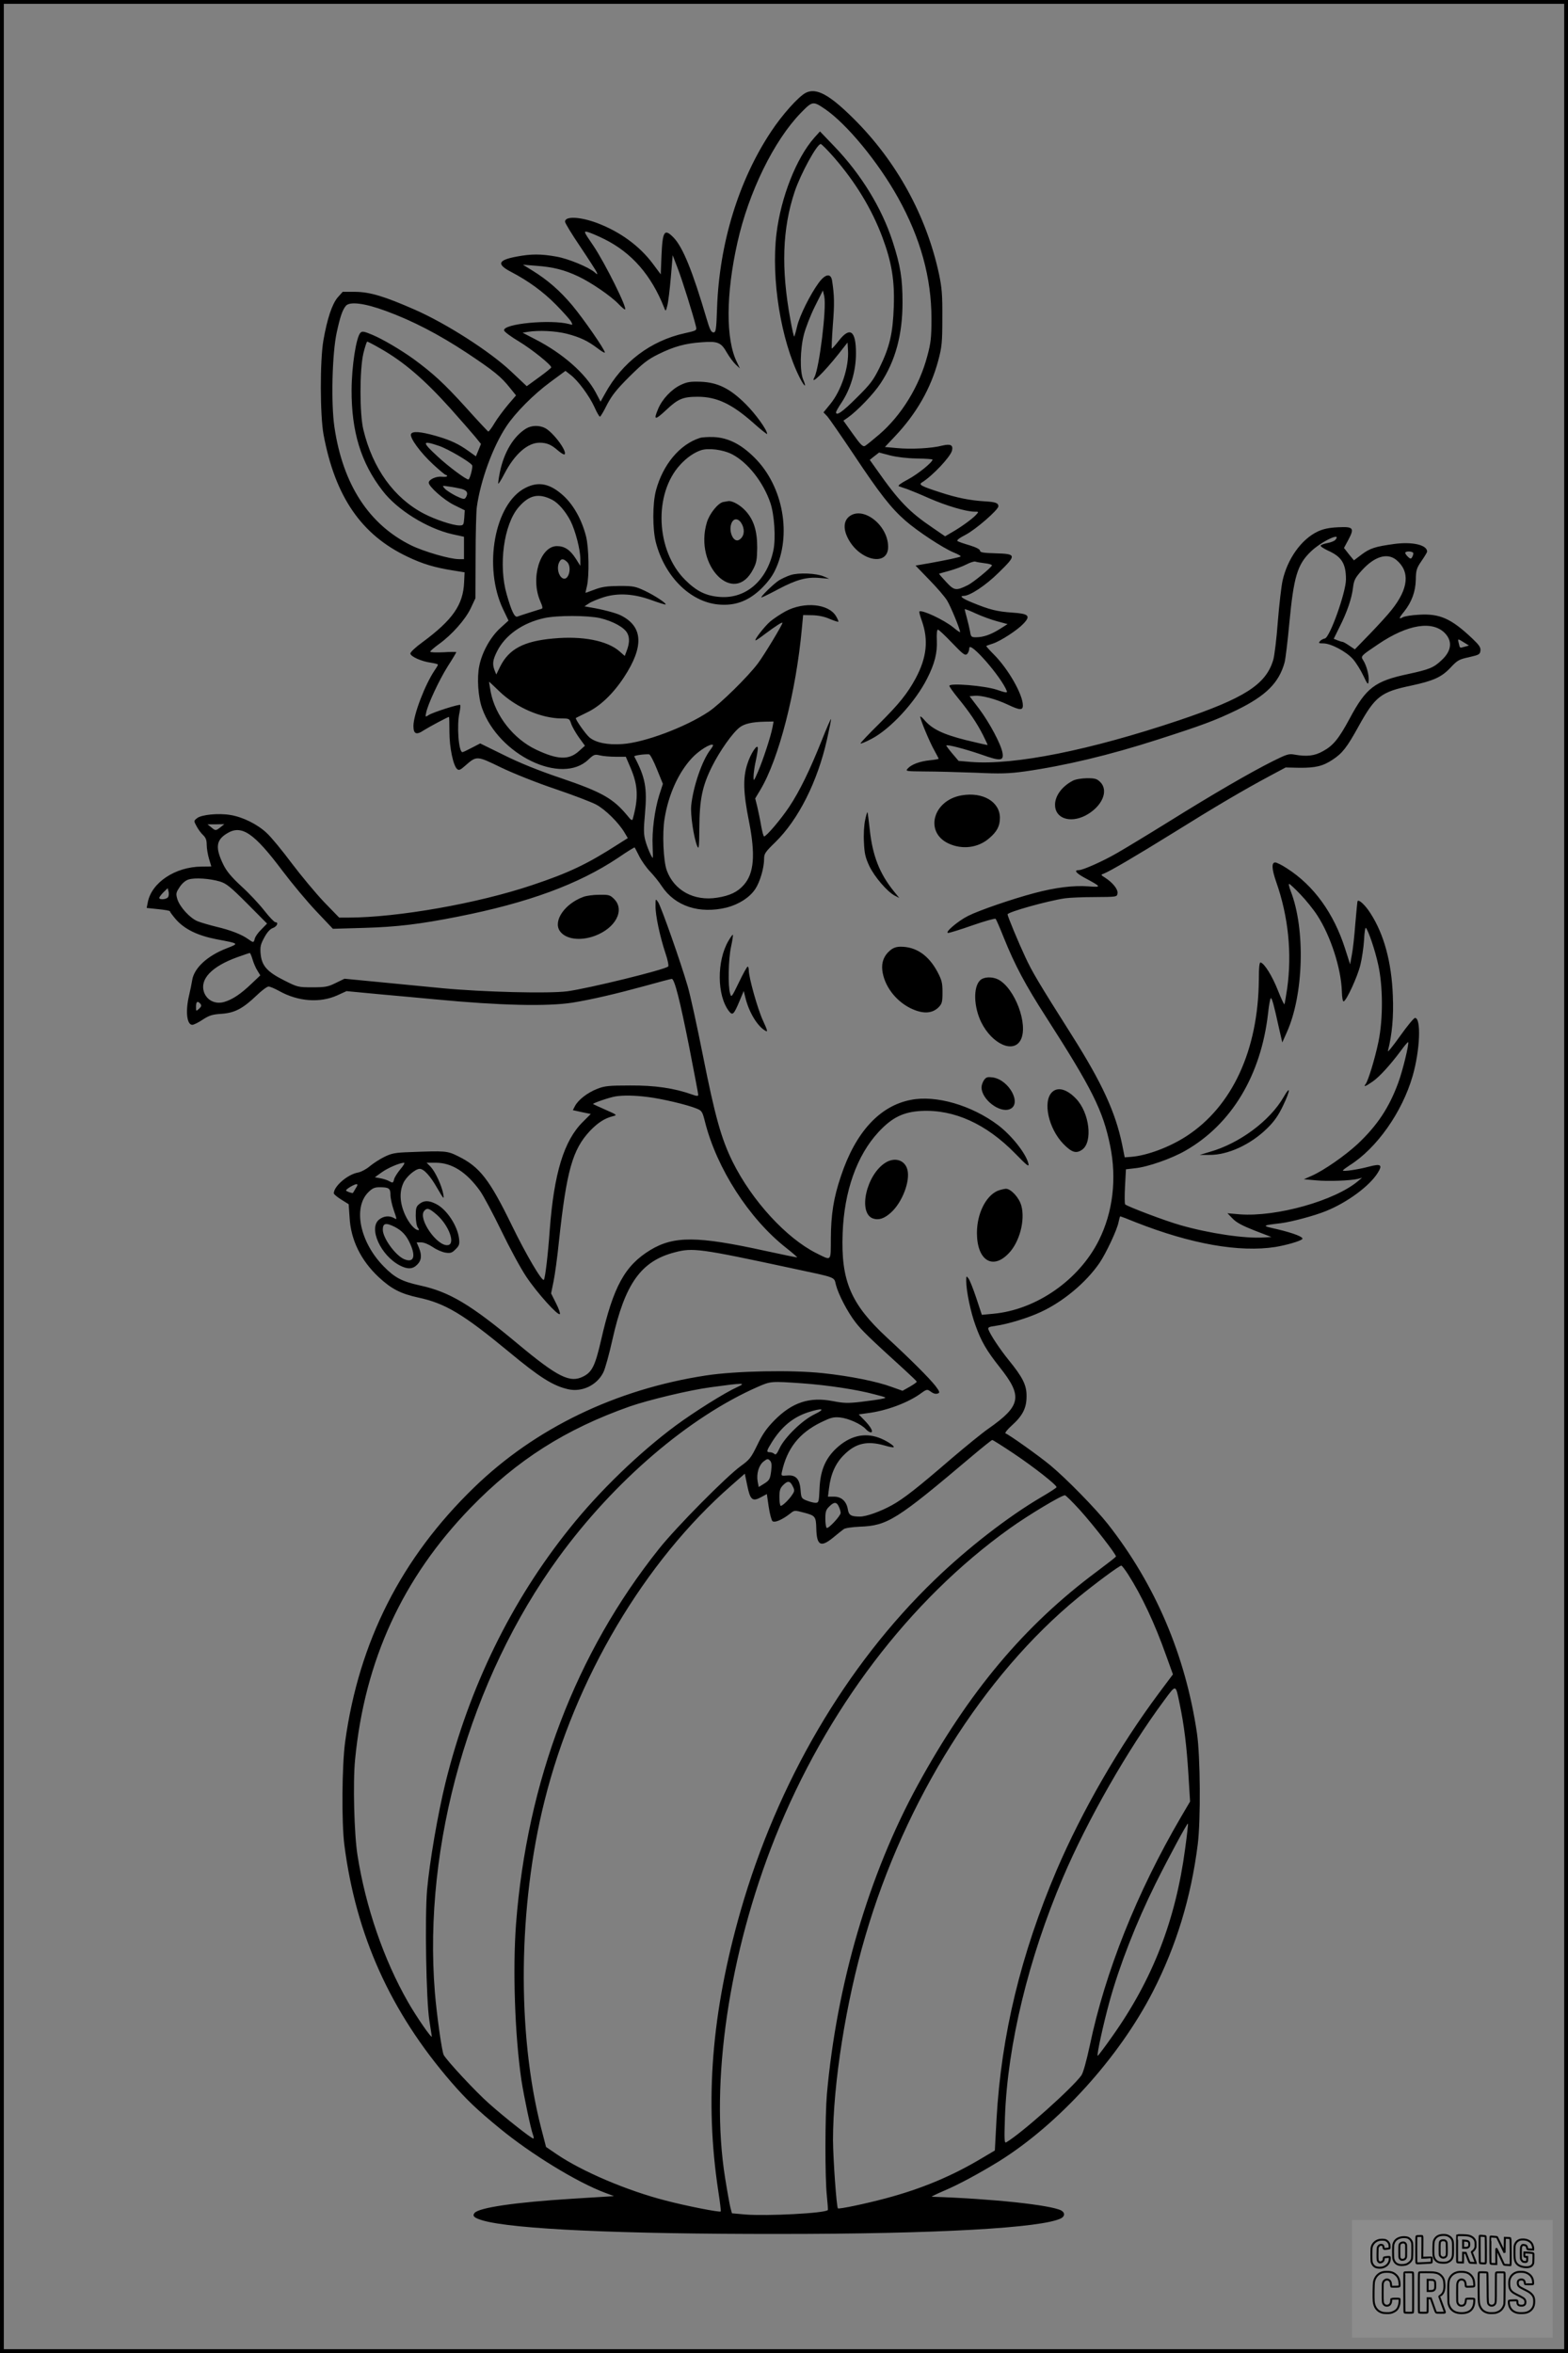 <?xml version="1.0" encoding="UTF-8"?>
<svg xmlns="http://www.w3.org/2000/svg" version="1.0" width="1024pt" height="1536pt" viewBox="0 0 1024 1536" preserveAspectRatio="xMidYMid meet">
  <rect x="0" y="0" width="1024" height="1536" fill="#808080" stroke="none"/>
  <g transform="translate(0.00 0.00) scale(1)">
    <g transform="translate(0,1536) scale(0.1,-0.1)" fill="#000000" stroke="none">
      <path d="M5262 14754 c-47 -24 -154 -143 -227 -254 -211 -318 -337 -728 -352 -1147 -5 -149 -8 -163 -24 -163 -14 0 -24 19 -44 88 -92 312 -155 467 -215 530 -61 63 -73 45 -80 -116 l-5 -123 -52 70 c-87 116 -213 208 -363 265 -113 42 -210 46 -210 9 0 -9 45 -83 100 -164 55 -82 103 -157 107 -166 6 -17 5 -17 -13 -1 -39 34 -174 90 -251 103 -101 18 -163 18 -259 0 -123 -23 -132 -50 -36 -100 113 -59 209 -129 293 -214 47 -48 92 -98 99 -111 11 -21 11 -23 -11 -16 -119 33 -436 3 -427 -41 2 -9 45 -41 97 -72 86 -52 211 -153 211 -169 0 -4 -36 -33 -80 -65 l-80 -58 -104 98 c-136 128 -419 310 -626 401 -198 87 -293 116 -389 117 l-83 0 -33 -37 c-36 -43 -68 -137 -93 -280 -23 -133 -22 -489 1 -615 76 -407 248 -655 548 -797 100 -48 179 -71 298 -90 l75 -12 -3 -64 c-6 -148 -74 -246 -273 -393 -43 -31 -78 -64 -78 -73 0 -19 73 -52 134 -60 25 -4 46 -9 46 -13 0 -3 -9 -19 -21 -36 -63 -93 -139 -291 -139 -364 0 -53 19 -61 68 -28 33 21 156 87 164 87 2 0 3 -44 3 -98 0 -102 25 -221 51 -243 11 -9 21 -5 49 20 79 69 76 69 237 -9 81 -39 234 -100 353 -140 115 -39 236 -85 268 -102 60 -32 147 -118 185 -182 l22 -37 -68 -43 c-196 -126 -317 -184 -557 -264 -357 -120 -876 -211 -1200 -212 l-60 0 -99 102 c-54 57 -149 171 -211 253 -62 83 -135 172 -164 198 -61 57 -156 104 -237 117 -78 13 -189 2 -217 -21 -22 -17 -22 -18 -3 -53 10 -19 29 -45 42 -57 18 -17 24 -33 24 -64 0 -23 7 -64 15 -91 8 -27 15 -49 15 -50 0 0 -28 -1 -63 -1 -173 -1 -328 -105 -352 -234 l-7 -36 76 -8 c42 -4 76 -10 76 -14 0 -5 18 -28 39 -53 57 -64 141 -105 263 -129 153 -29 151 -27 67 -60 -126 -49 -212 -129 -224 -208 -3 -20 -12 -64 -20 -98 -25 -104 -15 -193 21 -193 9 0 40 15 68 34 43 28 63 34 123 38 86 6 139 34 229 120 33 32 68 58 78 58 9 0 40 -13 69 -29 123 -69 267 -80 381 -28 l59 27 211 -20 c116 -10 283 -26 371 -34 420 -40 731 -47 895 -21 128 21 282 57 476 110 89 25 166 45 171 45 18 0 53 -138 114 -445 32 -165 59 -305 59 -312 0 -9 -10 -9 -40 2 -118 42 -243 60 -405 59 -140 0 -167 -3 -215 -22 -64 -25 -124 -72 -145 -112 l-14 -27 59 -13 58 -12 -52 -52 c-123 -122 -188 -334 -216 -706 -11 -156 -29 -310 -38 -324 -10 -17 -116 163 -209 354 -146 300 -210 383 -351 452 -72 36 -82 36 -317 27 -94 -3 -118 -8 -165 -31 -31 -15 -73 -43 -95 -61 -22 -19 -56 -37 -76 -41 -69 -12 -159 -90 -159 -136 0 -6 22 -24 49 -41 l48 -30 6 -87 c8 -147 74 -280 190 -389 83 -77 143 -108 257 -133 179 -38 296 -109 595 -356 201 -167 288 -221 386 -243 90 -20 187 26 229 110 11 21 38 117 59 212 82 367 187 515 408 572 118 31 162 25 768 -105 290 -62 271 -54 284 -107 16 -63 76 -178 128 -245 40 -52 89 -100 318 -308 44 -40 81 -76 82 -79 2 -3 -19 -18 -45 -33 l-48 -27 -70 25 c-97 36 -272 71 -449 90 -201 22 -570 15 -765 -15 -588 -90 -1115 -344 -1514 -731 -475 -460 -752 -1006 -842 -1660 -21 -155 -24 -528 -5 -675 76 -588 301 -1088 698 -1547 98 -113 169 -181 317 -302 203 -167 503 -351 687 -420 l59 -22 -272 -17 c-372 -23 -610 -58 -639 -93 -16 -20 -3 -32 54 -49 200 -57 897 -89 1937 -88 1026 0 1721 39 1841 103 24 14 24 36 0 50 -68 36 -449 77 -846 90 -5 0 31 18 80 39 95 40 226 111 357 191 392 244 785 677 1007 1109 153 299 249 613 293 961 20 159 17 575 -5 725 -75 509 -272 971 -582 1366 -78 99 -269 295 -375 383 -72 60 -269 200 -293 209 -7 2 12 26 41 52 71 64 96 114 96 190 1 73 -25 124 -117 237 -58 72 -118 162 -132 199 -5 14 3 18 47 24 78 11 211 51 294 90 146 67 296 192 384 320 42 61 117 220 125 268 4 20 9 37 11 37 2 0 48 -17 101 -39 361 -142 677 -198 913 -161 71 12 159 37 174 51 14 12 -54 39 -164 65 -103 23 -102 24 25 39 70 9 221 49 296 80 138 56 282 162 336 248 34 54 21 62 -58 41 -70 -19 -169 -33 -169 -25 0 4 20 18 44 34 177 111 343 347 411 582 49 169 57 380 16 380 -8 0 -52 -54 -99 -120 -47 -66 -82 -109 -78 -95 27 106 38 224 32 360 -8 219 -58 402 -146 538 -33 52 -75 92 -84 80 -2 -2 -8 -68 -15 -148 -6 -80 -16 -172 -23 -205 l-11 -60 -32 100 c-74 233 -205 414 -380 526 -33 22 -68 39 -77 39 -25 0 -23 -42 6 -126 80 -227 104 -467 72 -697 -8 -54 -16 -100 -18 -103 -3 -2 -22 39 -43 92 -36 91 -86 173 -112 181 -8 3 -12 -28 -12 -112 -4 -461 -174 -828 -473 -1022 -111 -72 -258 -127 -363 -135 l-40 -3 -17 85 c-44 211 -131 400 -327 710 -219 346 -260 415 -305 512 -46 98 -116 267 -116 279 0 15 260 88 375 105 28 4 115 8 195 8 145 1 145 1 148 25 4 26 -33 71 -82 102 -27 17 -28 19 -10 25 40 15 209 114 459 269 274 171 458 279 628 370 l103 55 89 -2 c106 -1 155 11 218 53 64 42 94 81 169 217 108 195 145 225 342 266 148 32 200 55 260 119 44 47 55 53 120 67 65 15 71 18 74 42 3 21 -8 37 -51 78 -140 133 -215 166 -352 157 -45 -2 -92 -10 -103 -16 -29 -16 -28 -7 8 37 49 62 74 129 76 207 1 63 5 76 38 124 20 29 36 56 36 60 0 44 -97 66 -215 50 -124 -17 -158 -28 -213 -69 l-50 -38 -33 40 -32 41 28 52 c42 79 34 88 -68 83 -60 -3 -96 -11 -132 -28 -107 -51 -197 -178 -229 -320 -8 -36 -22 -156 -31 -267 -8 -111 -22 -224 -30 -251 -48 -161 -188 -250 -615 -394 -584 -196 -1075 -294 -1358 -272 l-82 7 -40 47 c-22 26 -40 50 -40 53 0 10 122 -22 227 -58 126 -45 149 -43 140 10 -9 55 -84 196 -152 287 l-63 83 33 3 c44 4 139 -21 217 -58 78 -37 98 -38 98 -5 0 71 -95 238 -190 333 -29 29 -51 54 -49 55 2 2 22 9 44 16 51 17 161 89 198 129 50 52 36 66 -73 73 -99 7 -148 19 -262 66 -64 26 -85 43 -55 43 41 0 144 68 228 151 119 116 118 123 -19 127 -80 2 -102 6 -102 17 0 9 -25 22 -67 35 -38 11 -73 23 -80 28 -7 5 12 20 53 41 67 35 214 163 214 186 0 21 -18 28 -84 32 -102 6 -186 23 -296 59 -124 40 -142 50 -120 64 72 45 186 167 197 208 9 37 -9 46 -64 33 -68 -18 -205 -25 -296 -16 l-78 7 66 70 c140 148 233 311 282 493 24 90 27 118 27 280 1 152 -3 197 -22 287 -82 380 -277 735 -557 1013 -158 157 -244 204 -313 169z m126 -106 c143 -98 348 -347 477 -579 147 -264 218 -523 218 -789 0 -124 -4 -159 -27 -244 -52 -197 -169 -388 -315 -513 -42 -36 -83 -69 -92 -74 -14 -7 -29 8 -79 78 l-62 87 29 20 c64 46 169 155 214 224 97 147 143 317 143 527 0 156 -13 240 -65 400 -71 218 -206 438 -379 618 l-95 99 -37 -41 c-117 -132 -218 -388 -247 -626 -36 -295 29 -696 151 -939 32 -63 48 -72 23 -13 -22 53 -20 196 5 293 11 43 43 126 72 184 l52 104 9 -39 c16 -76 -32 -465 -64 -527 -31 -59 61 30 157 151 l59 75 3 -50 c7 -109 -43 -263 -116 -352 l-44 -54 25 -26 c13 -15 92 -129 175 -253 166 -250 242 -347 335 -428 80 -70 245 -178 314 -207 30 -12 51 -24 46 -27 -11 -6 -91 -23 -201 -43 l-93 -16 89 -92 c49 -50 102 -111 117 -136 23 -37 85 -187 85 -206 0 -4 -20 10 -44 30 -61 50 -207 118 -222 104 -2 -3 5 -30 16 -60 45 -127 32 -241 -40 -376 -55 -101 -108 -167 -244 -302 -64 -63 -116 -118 -116 -123 0 -4 32 9 72 30 124 65 286 241 363 394 49 96 67 168 63 249 -2 42 1 70 7 70 6 0 47 -39 92 -86 70 -73 85 -85 98 -74 8 7 15 24 15 39 1 51 211 -190 245 -280 5 -13 -6 -12 -67 9 -80 26 -308 45 -308 25 0 -6 25 -41 56 -79 73 -89 124 -164 163 -241 17 -34 31 -64 31 -66 0 -2 -64 13 -143 32 -150 38 -221 72 -272 133 -14 16 -25 25 -25 19 0 -19 61 -165 91 -218 16 -29 29 -54 29 -56 0 -2 -26 -7 -58 -10 -66 -7 -120 -27 -144 -54 -16 -17 -12 -18 110 -19 70 0 217 -4 328 -8 169 -8 220 -6 325 8 266 38 552 106 869 208 293 94 376 125 517 193 190 93 275 177 312 310 6 22 20 137 31 256 29 305 52 384 142 470 67 64 203 129 159 75 -7 -8 -30 -17 -52 -21 -21 -4 -41 -11 -44 -16 -4 -5 18 -19 47 -33 90 -40 118 -85 118 -189 -1 -86 -106 -380 -138 -385 -11 -2 -26 -10 -32 -18 -11 -12 -7 -14 22 -14 50 0 151 -54 194 -103 20 -23 50 -71 67 -107 29 -61 32 -63 35 -35 4 34 -13 99 -35 134 -18 28 -18 28 98 106 192 130 356 156 437 70 49 -53 41 -116 -25 -176 -51 -48 -79 -59 -217 -89 -217 -46 -274 -89 -381 -289 -72 -134 -109 -179 -176 -215 -55 -31 -106 -36 -185 -22 -36 7 -50 3 -142 -43 -148 -74 -396 -218 -678 -394 -137 -85 -289 -177 -338 -205 -93 -54 -224 -112 -250 -112 -34 0 -21 -18 37 -50 112 -60 113 -63 25 -56 -98 7 -214 -7 -353 -44 -144 -38 -362 -113 -433 -149 -66 -33 -156 -110 -130 -111 9 0 81 22 160 50 78 27 146 46 150 42 4 -4 28 -59 53 -122 72 -179 141 -309 277 -520 301 -469 371 -609 418 -839 44 -216 18 -433 -73 -616 -129 -260 -409 -455 -690 -481 l-75 -7 -36 109 c-20 60 -43 118 -51 128 -14 19 -15 18 -15 -16 0 -64 29 -205 61 -291 36 -102 73 -165 157 -271 152 -191 141 -252 -73 -402 -38 -26 -146 -114 -240 -194 -225 -194 -312 -262 -389 -305 -76 -42 -168 -75 -210 -75 -58 0 -73 9 -79 47 -9 53 -42 83 -90 83 l-40 0 7 55 c11 93 43 165 100 220 76 75 151 91 263 59 30 -9 57 -14 59 -11 8 8 -52 46 -97 62 -97 35 -191 11 -278 -70 -71 -67 -104 -145 -109 -262 -4 -89 -5 -93 -27 -93 -12 0 -38 7 -58 15 -33 13 -35 17 -39 71 -6 71 -32 98 -90 92 -35 -3 -37 -2 -32 22 33 154 113 256 257 326 62 30 79 35 123 31 56 -6 138 -43 168 -76 11 -12 25 -21 33 -21 19 0 1 35 -44 81 l-35 36 57 8 c124 15 271 70 354 133 27 20 37 23 50 14 27 -20 40 -24 57 -18 13 5 10 13 -17 49 -42 53 -158 169 -316 315 -237 219 -302 371 -290 682 10 274 93 508 234 660 89 96 163 132 282 138 213 10 422 -85 610 -277 80 -82 93 -92 87 -66 -16 65 -109 183 -199 251 -172 129 -405 197 -569 164 -203 -39 -361 -211 -456 -497 -48 -141 -65 -250 -66 -405 -1 -157 7 -149 -96 -98 -196 99 -419 342 -545 595 -75 152 -115 295 -195 697 -38 191 -82 393 -99 450 -46 159 -174 521 -193 549 -17 24 -17 24 -17 -26 -1 -60 29 -200 65 -308 15 -43 22 -82 18 -86 -24 -22 -524 -144 -659 -162 -122 -16 -551 -5 -815 20 -113 11 -303 29 -423 41 l-217 21 -58 -28 c-50 -25 -68 -28 -152 -28 -93 0 -97 1 -184 45 -112 56 -147 96 -154 174 -4 46 0 62 24 106 19 35 38 56 56 62 28 10 39 38 16 38 -7 0 -40 35 -73 77 -33 42 -99 113 -148 157 -65 60 -96 97 -118 141 -54 111 -49 161 24 205 95 58 175 4 362 -245 62 -82 161 -201 221 -264 l108 -114 206 6 c210 6 362 24 609 73 462 91 789 212 1047 384 58 40 107 70 109 68 1 -2 15 -28 30 -58 15 -30 47 -75 71 -100 24 -25 58 -67 76 -95 87 -131 246 -183 425 -139 79 21 148 65 185 120 31 46 58 138 58 197 0 34 7 45 74 110 150 147 275 394 337 671 16 71 28 131 26 132 -2 2 -30 -62 -62 -143 -76 -190 -143 -328 -211 -430 -54 -81 -149 -193 -164 -193 -4 0 -12 30 -19 68 -6 37 -18 93 -25 124 l-14 56 33 55 c121 201 234 640 272 1057 l8 85 60 -1 c39 -1 79 -9 113 -24 29 -12 55 -21 57 -18 2 2 -5 19 -16 37 -49 80 -207 95 -328 31 -33 -18 -78 -48 -101 -67 -38 -33 -108 -123 -95 -123 4 0 32 19 63 43 70 52 112 79 112 71 0 -12 -120 -211 -160 -264 -64 -86 -248 -267 -322 -316 -151 -101 -421 -202 -564 -211 -96 -7 -173 9 -214 43 -27 23 -96 122 -89 127 2 2 36 18 74 37 84 40 169 121 240 229 132 201 125 331 -21 404 -31 16 -124 40 -198 52 l-39 7 29 19 c16 11 60 29 98 41 94 29 199 22 315 -21 47 -17 86 -29 88 -27 7 7 -70 58 -135 89 -62 29 -75 32 -167 32 -78 -1 -113 -5 -160 -23 -32 -12 -60 -22 -61 -22 -1 0 3 19 9 43 16 68 13 253 -6 327 -28 108 -80 201 -145 262 -88 81 -164 98 -251 53 -201 -101 -277 -517 -145 -793 l35 -73 -55 -50 c-63 -58 -118 -156 -136 -246 -16 -77 -8 -204 19 -278 109 -304 518 -501 693 -334 36 34 42 36 76 28 20 -5 67 -9 103 -9 l66 0 33 -77 c47 -112 50 -192 13 -327 -4 -15 -10 -13 -36 20 -93 112 -165 153 -432 244 -146 49 -272 100 -374 151 l-155 76 -54 -28 c-30 -16 -58 -29 -62 -29 -25 0 -38 178 -19 259 5 24 7 46 5 49 -7 7 -176 -47 -205 -65 -24 -15 -24 -15 -18 14 11 56 85 214 141 303 31 48 56 90 56 93 0 2 -38 2 -85 -1 -47 -2 -85 -1 -85 4 0 5 26 27 56 49 84 60 173 160 208 234 l31 66 1 270 c0 149 4 295 8 325 24 173 104 393 193 527 58 88 177 208 287 289 l99 73 33 -26 c48 -36 122 -136 156 -210 15 -35 32 -63 36 -63 4 0 25 35 46 78 32 61 62 99 145 182 89 88 120 113 191 148 101 50 177 71 285 78 103 8 125 -2 162 -68 17 -29 43 -64 58 -78 l27 -25 -19 40 c-74 147 -73 445 3 782 73 328 239 667 415 847 75 77 79 77 157 24z m58 -315 c141 -162 248 -338 317 -523 60 -161 80 -280 74 -450 -6 -175 -26 -263 -93 -400 -41 -83 -60 -108 -150 -197 -92 -92 -134 -121 -134 -94 0 5 15 32 34 60 61 91 96 209 96 325 0 148 -39 176 -112 82 -23 -30 -44 -53 -46 -51 -2 2 1 71 7 154 11 137 10 192 -5 289 -8 51 -45 44 -88 -15 -56 -77 -124 -214 -140 -282 -8 -35 -17 -65 -19 -68 -3 -2 -14 47 -25 109 -62 335 -53 596 28 838 39 116 145 310 170 310 5 0 44 -39 86 -87z m-1501 -533 c180 -89 308 -235 393 -450 9 -24 10 -24 20 15 6 22 16 105 23 185 l12 144 33 -86 c30 -77 102 -308 119 -379 6 -26 5 -27 -72 -44 -224 -49 -410 -190 -522 -395 l-29 -52 -32 61 c-66 123 -215 254 -394 346 l-83 43 36 6 c70 11 179 6 254 -13 87 -23 135 -46 200 -95 26 -20 47 -32 47 -27 0 19 -139 219 -213 308 -81 96 -160 165 -262 228 l-60 37 87 -7 c110 -8 183 -26 276 -70 84 -40 211 -127 261 -179 19 -20 38 -36 42 -36 21 0 -130 303 -206 416 -63 92 -65 96 -38 90 15 -4 64 -24 108 -46z m-1425 -470 c173 -63 346 -153 528 -273 176 -117 225 -156 283 -230 l39 -48 -53 -62 c-29 -35 -69 -88 -88 -120 -18 -31 -37 -55 -40 -54 -4 1 -72 74 -151 162 -137 151 -211 219 -338 312 -84 60 -200 129 -270 158 -52 22 -65 24 -76 13 -28 -29 -57 -217 -58 -373 -1 -272 61 -476 202 -658 95 -125 290 -246 455 -284 l77 -17 0 -73 0 -73 -34 0 c-58 0 -227 49 -311 90 -276 136 -446 398 -501 772 -23 155 -15 480 15 618 23 105 37 146 60 174 26 29 123 17 261 -34z m-36 -245 c153 -87 285 -200 458 -392 68 -76 140 -159 161 -184 l38 -47 -16 -40 -17 -41 -46 33 c-68 49 -120 73 -217 101 -99 28 -153 32 -161 11 -9 -24 61 -120 143 -196 41 -38 79 -70 84 -70 5 0 9 -4 9 -8 0 -4 -16 -6 -35 -4 -36 4 -85 -18 -85 -39 0 -25 98 -112 164 -145 l71 -35 -3 -49 c-4 -47 -5 -50 -32 -50 -43 0 -157 38 -232 77 -195 102 -334 295 -395 548 -25 102 -25 392 0 498 10 42 22 77 25 77 4 0 43 -20 86 -45z m384 -636 c56 -19 202 -104 215 -126 7 -11 -15 -93 -24 -93 -17 0 -131 85 -201 150 -105 97 -103 107 10 69z m3119 -82 c57 -1 103 -4 103 -7 0 -18 -97 -96 -161 -130 -46 -24 -68 -41 -59 -44 8 -3 33 -12 55 -19 22 -8 88 -35 146 -61 110 -48 240 -86 292 -86 30 0 30 0 11 -21 -24 -26 -95 -78 -156 -113 l-46 -27 -83 57 c-151 102 -221 175 -362 376 l-47 66 30 24 31 24 72 -19 c45 -11 111 -19 174 -20z m-2974 -198 c38 -10 47 -28 28 -58 -8 -12 -18 -10 -64 12 -29 15 -62 36 -72 47 -19 21 -19 21 26 14 24 -3 61 -10 82 -15z m594 -72 c40 -21 87 -76 119 -138 32 -64 64 -188 64 -248 l0 -45 -29 46 c-37 58 -73 83 -124 83 -110 0 -174 -210 -109 -359 15 -34 18 -48 9 -50 -32 -10 -144 -45 -158 -51 -18 -7 -38 33 -70 145 -55 190 -19 456 77 568 69 81 132 95 221 49z m5623 -349 c0 -7 -4 -19 -9 -27 -7 -11 -13 -9 -29 7 -11 11 -18 23 -14 26 11 11 52 6 52 -6z m-110 -44 c89 -75 79 -186 -31 -324 -23 -30 -88 -101 -142 -157 l-99 -102 -36 24 c-20 14 -40 25 -44 25 -4 0 -18 4 -33 10 l-25 10 38 77 c50 99 80 188 88 257 6 48 13 63 57 112 83 92 167 118 227 68z m-5418 -11 c37 -33 11 -131 -29 -107 -25 15 -37 63 -24 97 12 31 27 34 53 10z m2731 -10 c26 -3 46 -9 45 -14 -6 -16 -121 -110 -156 -128 -79 -39 -90 -37 -143 20 -27 29 -48 53 -46 54 1 1 31 9 67 19 36 10 85 28 110 41 25 13 52 22 60 19 8 -3 37 -8 63 -11z m80 -379 l67 -18 -52 -33 c-58 -36 -106 -53 -155 -53 -29 0 -33 3 -38 38 -4 20 -13 60 -21 89 -8 28 -14 53 -14 56 0 3 33 -9 73 -28 39 -18 102 -41 140 -51z m-2594 21 c84 -20 159 -61 178 -99 16 -30 14 -68 -6 -119 l-11 -29 -34 30 c-80 70 -242 102 -432 84 -194 -17 -291 -69 -348 -184 l-25 -51 -11 27 c-16 42 -12 68 16 124 53 106 167 186 307 217 86 19 286 18 366 0z m5650 -164 l24 -15 -29 -8 c-33 -9 -29 -11 -38 25 -7 30 -8 30 43 -2z m-6308 -314 c110 -106 273 -176 406 -177 50 0 52 -1 63 -34 6 -19 29 -59 50 -89 l40 -55 -39 -35 c-66 -60 -140 -57 -281 10 -147 70 -265 221 -295 374 -7 38 -12 69 -11 69 1 0 31 -28 67 -63z m1784 -234 c-10 -56 -62 -215 -95 -291 -27 -62 -29 -65 -29 -32 0 19 6 64 14 100 8 36 14 74 14 85 0 37 -48 -35 -69 -104 -29 -90 -26 -187 11 -371 43 -218 34 -340 -33 -416 -41 -47 -92 -71 -175 -84 -151 -24 -281 47 -329 179 -22 62 -30 242 -14 337 25 156 90 300 178 395 45 49 125 99 138 86 3 -2 -5 -16 -16 -30 -54 -69 -113 -240 -126 -365 -6 -59 16 -207 39 -265 11 -25 13 -9 14 114 1 190 19 277 82 404 52 104 136 223 183 258 31 23 80 34 162 36 l58 1 -7 -37z m-755 -274 l39 -96 -24 -74 c-30 -96 -48 -236 -43 -332 2 -42 2 -77 1 -77 -7 0 -38 72 -49 115 -11 40 -11 74 -2 172 15 169 3 237 -70 375 -3 6 64 16 97 14 7 -1 30 -44 51 -97z m-2850 -379 c-31 -24 -33 -24 -61 0 l-24 19 55 0 55 1 -25 -20z m-5 -354 c43 -13 69 -34 180 -145 l129 -130 -37 -38 c-21 -20 -40 -47 -43 -60 -7 -28 -9 -28 -44 -3 -43 31 -117 59 -206 80 -45 11 -100 27 -123 36 -50 20 -117 93 -133 145 -10 35 -9 42 15 78 17 26 39 44 59 50 41 13 138 6 203 -13z m7057 -84 c36 -37 86 -99 111 -138 87 -134 155 -345 160 -494 1 -41 6 -69 12 -67 19 6 91 163 109 238 10 40 21 114 24 162 2 49 8 85 12 80 17 -19 60 -146 80 -238 32 -141 33 -357 2 -506 -23 -110 -67 -255 -84 -276 -17 -21 1 -15 45 16 44 30 113 105 187 204 23 32 44 56 46 54 8 -7 -36 -189 -65 -266 -60 -163 -137 -278 -264 -398 -83 -77 -221 -173 -300 -208 l-52 -23 79 -7 c79 -8 229 -2 276 10 l25 7 -25 -21 c-152 -129 -534 -236 -773 -218 l-81 7 34 -35 c25 -26 65 -47 144 -78 l109 -42 -49 -3 c-125 -8 -355 26 -544 80 -100 28 -347 122 -362 136 -4 4 -4 57 -1 118 l6 111 60 7 c82 8 239 63 329 115 301 172 493 492 539 895 6 58 15 103 19 101 8 -5 20 -48 51 -190 l23 -100 29 65 c111 245 123 675 26 923 -10 26 -15 47 -10 47 4 0 37 -30 73 -68z m-7395 -19 c-11 -15 -57 -18 -57 -4 0 4 12 21 27 36 l28 27 6 -23 c3 -13 1 -30 -4 -36z m552 -405 c7 -24 21 -57 32 -74 l19 -31 -58 -55 c-70 -67 -124 -103 -179 -119 -58 -16 -112 11 -131 65 -28 85 51 167 216 227 42 15 80 28 83 28 3 1 11 -18 18 -41z m-340 -291 c8 -11 6 -18 -9 -32 -20 -18 -20 -17 -20 13 0 34 10 41 29 19z m2921 -608 c91 -11 257 -50 318 -75 35 -14 39 -19 56 -87 77 -305 288 -632 529 -822 42 -33 74 -61 73 -63 -2 -1 -96 18 -210 43 -442 97 -595 98 -749 5 -166 -101 -242 -238 -322 -590 -38 -164 -58 -206 -115 -235 -87 -45 -166 -6 -429 213 -307 256 -445 339 -639 381 -117 26 -164 50 -237 125 -154 157 -201 382 -100 483 26 26 41 33 73 33 62 0 72 -7 72 -50 0 -20 9 -63 20 -95 24 -71 24 -68 1 -55 -31 16 -66 12 -95 -11 -71 -56 10 -235 136 -300 50 -26 84 -24 113 6 28 28 31 60 11 110 l-15 35 30 0 c18 0 49 -13 76 -31 24 -17 62 -33 83 -36 32 -5 43 -1 65 22 24 23 27 33 23 69 -10 84 -80 191 -149 226 -48 25 -80 25 -110 1 -21 -16 -24 -28 -24 -79 1 -35 6 -66 14 -76 7 -9 9 -16 4 -16 -24 0 -62 44 -88 101 -34 76 -38 147 -11 206 18 41 78 93 107 93 27 0 69 -46 114 -125 43 -74 46 -77 40 -40 -10 55 -51 144 -82 178 l-27 27 60 0 c105 0 201 -61 289 -184 24 -34 86 -151 139 -260 53 -110 126 -245 163 -300 70 -105 206 -256 219 -244 4 4 -7 36 -25 71 l-32 64 16 78 c9 44 25 160 35 260 50 465 89 601 203 723 52 54 97 83 151 96 28 7 25 9 -48 41 -43 19 -80 36 -83 38 -5 5 108 44 147 50 49 8 127 7 210 -4z m-1615 -471 c-19 -23 -38 -53 -41 -65 -7 -27 -8 -27 -37 -11 -12 6 -37 14 -56 17 l-33 6 43 31 c41 30 117 62 147 64 8 0 -3 -19 -23 -42z m-292 -125 c-9 -16 -17 -29 -18 -30 -2 -5 -45 10 -45 16 0 9 52 40 68 41 9 0 8 -8 -5 -27z m530 -173 c79 -70 123 -191 72 -198 -70 -10 -197 173 -155 223 19 23 33 18 83 -25z m-275 -79 c48 -25 76 -55 101 -111 38 -84 22 -125 -39 -100 -57 24 -140 138 -140 193 0 43 20 47 78 18z m2660 -1021 c168 -12 360 -41 477 -73 78 -20 79 -21 45 -28 -19 -5 -81 -13 -137 -20 -86 -10 -113 -9 -185 5 -151 29 -264 -8 -380 -125 -51 -52 -78 -90 -112 -161 -41 -84 -51 -97 -108 -138 -93 -67 -420 -397 -534 -540 -544 -682 -862 -1518 -934 -2449 -22 -297 -8 -725 35 -1019 17 -109 61 -319 76 -359 5 -13 6 -23 2 -23 -13 0 -189 139 -290 229 -88 78 -271 275 -295 316 -12 20 -46 263 -58 409 -78 964 230 2045 807 2838 364 500 853 918 1302 1115 85 37 86 37 289 23z m-424 -25 c-82 -37 -279 -161 -400 -250 -239 -177 -500 -429 -691 -668 -384 -477 -659 -1040 -813 -1661 -50 -203 -105 -521 -121 -704 -15 -177 -6 -720 15 -852 8 -52 15 -99 16 -104 0 -17 -102 131 -156 226 -158 276 -276 620 -329 955 -22 135 -31 478 -16 628 63 646 310 1184 755 1643 302 311 619 513 1039 661 124 43 391 107 527 125 219 30 237 30 174 1z m506 -177 c-80 -38 -196 -151 -229 -222 -17 -36 -25 -46 -34 -37 -6 6 -19 11 -29 11 -25 0 -23 8 13 66 64 102 139 163 237 195 94 30 117 23 42 -13z m1301 -257 c130 -87 279 -204 279 -219 0 -4 -46 -34 -103 -67 -214 -126 -479 -331 -694 -539 -580 -559 -1026 -1322 -1267 -2162 -189 -662 -235 -1235 -145 -1828 11 -71 18 -130 16 -132 -7 -7 -227 36 -363 72 -249 64 -543 189 -709 302 l-69 47 -33 127 c-158 618 -149 1446 23 2132 199 797 653 1563 1219 2058 l89 78 16 -77 c19 -94 34 -107 89 -77 l39 21 12 -83 c7 -46 18 -88 25 -94 15 -12 65 10 117 51 26 21 27 21 91 4 72 -19 76 -25 78 -105 3 -109 29 -123 109 -58 29 24 60 49 70 56 9 7 55 14 106 16 180 7 238 43 730 459 70 59 130 107 134 107 4 0 68 -40 141 -89z m-1585 -115 c-7 -51 -11 -59 -44 -80 l-37 -23 -7 36 c-9 50 7 106 39 131 23 18 28 19 41 6 11 -11 13 -28 8 -70z m142 -100 c12 -23 11 -31 -4 -53 -20 -31 -63 -73 -75 -73 -5 0 -9 25 -9 55 0 46 4 60 25 81 30 30 45 28 63 -10z m1875 -154 c90 -100 239 -292 235 -303 -2 -4 -57 -47 -124 -97 -475 -353 -838 -786 -1172 -1397 -318 -582 -528 -1299 -592 -2017 -12 -142 -13 -544 0 -663 5 -49 8 -91 6 -92 -20 -21 -398 -40 -538 -29 l-88 8 -10 37 c-5 20 -21 108 -35 196 -99 622 25 1463 327 2220 333 832 876 1548 1531 2017 120 86 341 219 362 217 5 0 50 -44 98 -97z m-1575 23 c7 -14 12 -33 12 -41 0 -19 -80 -105 -91 -98 -5 3 -9 30 -9 60 0 45 4 59 25 79 31 32 49 32 63 0z m1889 -442 c89 -139 175 -322 249 -531 l44 -122 -92 -123 c-258 -346 -501 -767 -667 -1154 -234 -549 -362 -1078 -393 -1625 l-11 -206 -81 -48 c-200 -120 -398 -202 -630 -264 -134 -36 -307 -72 -314 -66 -9 10 -31 318 -32 446 0 364 84 900 211 1331 259 888 772 1703 1389 2210 111 91 270 209 283 209 4 0 24 -26 44 -57z m337 -846 c29 -138 46 -278 57 -458 l11 -179 -60 -102 c-288 -493 -494 -1009 -595 -1491 -22 -102 -43 -178 -55 -195 -61 -84 -390 -378 -491 -437 -12 -7 -13 18 -8 166 17 471 154 1036 378 1561 161 378 423 836 661 1157 80 108 75 109 102 -22z m36 -943 c-62 -468 -212 -856 -479 -1231 -47 -67 -89 -122 -92 -123 -9 0 36 206 77 355 65 235 174 514 301 770 86 172 206 395 211 391 2 -2 -6 -75 -18 -162z"></path>
      <path d="M4445 12847 c-59 -28 -119 -91 -146 -154 -33 -77 -23 -79 51 -10 77 73 110 87 206 87 124 0 223 -46 364 -171 49 -44 90 -76 90 -72 0 26 -74 129 -139 194 -103 103 -184 143 -296 147 -67 2 -88 -1 -130 -21z"></path>
      <path d="M3435 12562 c-81 -50 -143 -153 -170 -282 -8 -40 -13 -75 -11 -77 2 -3 21 27 41 66 67 128 151 201 229 201 47 0 77 -13 120 -51 20 -17 40 -29 43 -25 19 19 -74 144 -128 172 -38 19 -88 18 -124 -4z"></path>
      <path d="M4570 12501 c-131 -42 -241 -174 -286 -342 -23 -85 -23 -252 -1 -339 58 -224 225 -389 408 -406 106 -10 191 20 274 97 43 41 75 82 95 123 113 229 56 551 -132 738 -88 88 -173 131 -268 135 -36 1 -76 -1 -90 -6z m210 -106 c102 -52 205 -182 251 -318 26 -76 36 -229 20 -308 -41 -197 -177 -317 -346 -306 -92 6 -155 36 -231 112 -191 190 -207 561 -32 751 43 47 91 80 136 95 49 16 143 4 202 -26z"></path>
      <path d="M4723 12083 c-34 -7 -90 -76 -107 -134 -85 -284 179 -548 303 -304 22 42 25 64 26 140 0 109 -22 180 -74 238 -35 39 -86 68 -113 66 -7 -1 -23 -4 -35 -6z m124 -148 c19 -40 11 -80 -20 -99 -39 -23 -74 64 -47 115 17 31 48 23 67 -16z"></path>
      <path d="M5543 11986 c-34 -30 -36 -81 -5 -141 75 -146 262 -186 262 -55 0 144 -168 272 -257 196z"></path>
      <path d="M5163 11606 c-23 -7 -56 -23 -75 -34 -35 -22 -127 -112 -115 -112 4 0 54 24 110 54 119 63 186 81 271 73 l61 -5 -35 15 c-48 21 -165 26 -217 9z"></path>
      <path d="M7005 10263 c-70 -37 -115 -98 -115 -157 0 -88 98 -122 200 -69 107 57 153 161 95 218 -21 21 -33 25 -87 25 -37 -1 -75 -7 -93 -17z"></path>
      <path d="M6280 10168 c-187 -32 -244 -240 -86 -314 90 -42 194 -29 266 34 51 43 70 80 70 133 0 105 -111 171 -250 147z"></path>
      <path d="M5650 10007 c-7 -31 -11 -93 -8 -143 3 -74 9 -101 35 -157 34 -71 117 -168 167 -194 l29 -15 -35 43 c-94 116 -140 234 -158 404 -7 61 -13 111 -15 113 -2 2 -9 -21 -15 -51z"></path>
      <path d="M3809 9505 c-120 -44 -197 -155 -154 -221 36 -55 133 -69 230 -33 136 51 197 168 126 240 -27 27 -35 29 -98 28 -37 0 -84 -6 -104 -14z"></path>
      <path d="M4757 9218 c-77 -132 -75 -356 3 -458 24 -31 32 -24 69 64 l28 67 12 -48 c24 -95 80 -186 132 -213 14 -8 10 6 -18 67 -35 75 -93 282 -93 329 0 13 -3 24 -7 24 -5 0 -30 -46 -57 -102 -48 -99 -50 -102 -58 -73 -15 49 -11 225 6 304 9 41 14 76 12 79 -2 2 -15 -16 -29 -40z"></path>
      <path d="M5812 9155 c-39 -33 -56 -76 -50 -129 12 -100 85 -198 183 -247 80 -39 141 -37 184 5 23 24 26 34 26 99 0 63 -5 80 -34 135 -58 107 -139 162 -239 162 -28 0 -49 -7 -70 -25z"></path>
      <path d="M6400 8960 c-45 -45 -41 -172 8 -273 71 -143 211 -206 258 -115 51 99 -38 337 -147 394 -40 20 -95 18 -119 -6z"></path>
      <path d="M6426 8309 c-9 -13 -16 -34 -16 -47 0 -78 116 -168 183 -143 84 32 -2 193 -111 208 -33 4 -42 2 -56 -18z"></path>
      <path d="M6870 8230 c-61 -61 -23 -236 74 -337 56 -57 84 -65 123 -38 71 50 48 242 -40 333 -60 63 -120 79 -157 42z"></path>
      <path d="M5784 7771 c-126 -77 -183 -329 -83 -365 37 -13 74 -1 118 39 73 66 126 204 107 279 -16 63 -81 84 -142 47z"></path>
      <path d="M6514 7586 c-77 -34 -134 -150 -134 -274 0 -178 101 -244 206 -135 72 73 110 217 84 312 -14 53 -68 111 -101 111 -13 -1 -38 -7 -55 -14z"></path>
      <path d="M8383 8199 c-89 -155 -289 -304 -485 -359 l-63 -19 62 0 c120 -2 270 67 378 173 46 45 73 83 104 148 48 100 51 139 4 57z"></path>
    </g>
  </g>
  <rect x="0.0" y="0.0" width="1024.0" height="1536.0" fill="none" stroke="black" stroke-width="5"></rect>
  <g transform="translate(882.93 1449.20) scale(0.128)" opacity="1.0">
    <rect x="0" y="0" width="1024.0" height="600.0" fill="white" fill-opacity="0.1"></rect>
    <g transform="translate(0,650) scale(0.1,-0.1)" stroke="none">
      <path fill="none" stroke="#000000" stroke-width="100" d="M4491 5720 c-164 -43 -269 -147 -319 -315 -19 -65 -29 -577 -13 -693 25 -190 116 -310 276 -367 63 -23 284 -32 370 -16 122 22 249 110 294 205 51 104 56 150 56 496 0 341 -4 385 -48 478 -46 100 -156 184 -282 217 -83 21 -241 19 -334 -5z m270 -273 c19 -12 43 -40 54 -62 18 -37 20 -64 23 -320 5 -339 -1 -384 -56 -436 -87 -82 -235 -56 -289 51 -22 43 -23 53 -23 335 0 314 7 370 52 412 34 32 66 42 139 42 53 1 73 -4 100 -22z"></path>
      <path fill="none" stroke="#000000" stroke-width="100" d="M5367 5723 c-4 -3 -7 -311 -7 -683 0 -618 1 -679 17 -691 12 -10 51 -14 152 -14 l136 0 3 248 2 248 67 -3 67 -3 34 -85 c18 -47 58 -152 89 -235 30 -82 63 -158 73 -168 14 -15 40 -19 165 -24 l148 -6 -5 34 c-4 19 -49 143 -102 276 -53 133 -96 246 -96 251 0 6 15 19 33 31 53 33 104 92 134 156 27 57 28 67 27 195 0 115 -4 144 -23 193 -31 80 -76 135 -148 183 -83 56 -166 82 -303 94 -129 11 -453 14 -463 3z m541 -300 c55 -27 77 -73 77 -163 0 -61 -4 -82 -23 -111 -34 -55 -73 -69 -191 -69 l-101 0 0 187 0 186 101 -6 c66 -4 114 -12 137 -24z"></path>
      <path fill="none" stroke="#000000" stroke-width="100" d="M6514 5685 c-4 -9 -5 -320 -2 -690 3 -511 7 -678 16 -687 19 -19 273 -30 291 -13 11 11 13 126 12 675 -1 364 -6 672 -11 685 -11 28 -27 31 -187 40 -99 6 -114 5 -119 -10z"></path>
      <path fill="none" stroke="#000000" stroke-width="100" d="M3355 5683 c-27 -3 -55 -9 -62 -15 -10 -8 -13 -150 -13 -683 0 -592 2 -674 15 -685 12 -10 52 -11 173 -6 362 15 578 29 590 38 8 7 12 46 12 129 0 108 -2 119 -20 129 -11 6 -24 9 -28 7 -4 -3 -103 -8 -221 -12 l-214 -7 5 545 c4 384 2 549 -5 556 -11 11 -120 12 -232 4z"></path>
      <path fill="none" stroke="#000000" stroke-width="100" d="M7067 5654 c-4 -4 -7 -310 -7 -680 0 -625 1 -673 18 -692 15 -18 31 -21 152 -24 l134 -3 -3 400 c-2 277 1 397 8 390 11 -11 153 -311 251 -530 96 -215 128 -281 142 -292 7 -6 82 -14 165 -17 l153 -7 11 28 c14 34 3 1333 -11 1347 -5 5 -70 11 -144 14 l-136 5 -1 -54 c-1 -30 -5 -200 -8 -379 l-6 -325 -73 150 c-40 83 -123 256 -184 385 -61 129 -117 242 -125 252 -11 12 -40 18 -121 22 -59 4 -130 9 -157 12 -28 3 -54 2 -58 -2z"></path>
      <path fill="none" stroke="#000000" stroke-width="100" d="M2507 5614 c-220 -49 -342 -159 -394 -357 -24 -91 -24 -641 0 -740 57 -233 232 -339 510 -310 56 6 127 21 158 33 76 29 187 114 226 174 64 95 67 114 71 505 2 232 -1 371 -8 404 -27 126 -116 235 -228 278 -74 29 -236 35 -335 13z m191 -281 c15 -11 36 -35 47 -54 19 -32 20 -52 20 -349 0 -309 0 -316 -23 -362 -31 -62 -75 -89 -155 -95 -53 -4 -67 -2 -97 19 -19 13 -44 41 -55 63 -19 37 -20 60 -20 350 0 337 2 351 60 405 54 51 169 63 223 23z"></path>
      <path fill="none" stroke="#000000" stroke-width="100" d="M8568 5491 c-133 -43 -219 -134 -262 -280 -13 -45 -16 -107 -16 -343 0 -320 9 -395 60 -506 73 -156 258 -255 506 -269 191 -11 324 47 376 165 19 42 22 70 26 288 4 209 3 242 -11 256 -19 18 -186 38 -347 41 l-105 2 -3 -95 c-1 -52 2 -102 7 -109 6 -10 33 -16 75 -19 l66 -4 0 -105 c0 -98 -1 -105 -26 -130 -23 -23 -31 -25 -99 -21 -64 3 -79 7 -112 34 -21 16 -49 52 -63 80 -25 49 -25 51 -25 324 0 303 6 348 56 402 28 29 32 30 99 26 105 -6 152 -50 167 -158 8 -53 9 -54 48 -62 22 -5 90 -10 150 -11 l110 -2 3 43 c4 52 -30 180 -66 245 -53 99 -179 183 -317 212 -96 20 -226 18 -297 -4z"></path>
      <path fill="none" stroke="#000000" stroke-width="100" d="M1390 5484 c-203 -45 -359 -207 -390 -404 -13 -83 -13 -616 0 -694 20 -123 100 -235 203 -281 98 -45 271 -51 387 -13 211 67 340 238 340 451 0 54 -3 69 -17 74 -24 9 -264 -15 -280 -28 -7 -7 -13 -31 -13 -60 0 -56 -13 -95 -43 -128 -31 -34 -95 -61 -144 -61 -35 0 -48 6 -77 35 -52 52 -58 99 -54 423 3 257 5 280 24 323 42 89 120 132 202 109 53 -14 72 -42 81 -120 11 -90 15 -92 150 -79 62 6 125 15 138 20 25 9 25 10 21 107 -3 82 -9 106 -33 155 -33 68 -97 130 -163 160 -60 27 -235 33 -332 11z"></path>
      <path fill="none" stroke="#000000" stroke-width="100" d="M1600 3845 c-239 -44 -424 -235 -476 -495 -22 -109 -33 -831 -15 -1000 31 -300 174 -492 425 -572 45 -15 100 -21 211 -25 181 -6 263 8 380 66 147 73 214 152 266 311 26 78 32 117 37 219 4 98 2 125 -9 132 -22 14 -393 11 -407 -3 -7 -7 -12 -39 -12 -73 0 -169 -84 -275 -217 -275 -68 0 -110 18 -150 64 -65 73 -68 99 -68 606 0 446 1 456 22 515 78 208 337 201 392 -11 6 -23 13 -75 16 -115 3 -41 10 -78 15 -83 10 -10 289 -10 357 0 63 9 67 18 60 147 -12 210 -62 331 -181 445 -86 82 -165 123 -280 146 -94 19 -261 20 -366 1z"></path>
      <path fill="none" stroke="#000000" stroke-width="100" d="M5376 3840 c-151 -39 -268 -118 -350 -237 -106 -157 -118 -245 -114 -863 4 -463 5 -477 27 -550 33 -106 72 -178 131 -243 123 -135 290 -197 526 -197 326 0 528 127 610 384 34 106 48 339 20 349 -29 12 -386 9 -400 -2 -7 -6 -16 -44 -20 -85 -17 -192 -81 -266 -226 -266 -93 1 -163 55 -197 152 -16 48 -18 92 -18 503 0 437 1 452 22 520 26 81 57 119 121 147 78 35 188 8 237 -56 30 -40 55 -133 55 -206 0 -92 6 -95 157 -92 70 1 161 5 201 8 87 8 88 9 78 158 -12 189 -62 314 -170 422 -76 76 -130 109 -241 144 -102 33 -337 38 -449 10z"></path>
      <path fill="none" stroke="#000000" stroke-width="100" d="M8441 3845 c-204 -45 -357 -196 -406 -402 -24 -99 -17 -331 13 -416 47 -137 141 -225 342 -323 334 -162 396 -203 438 -284 19 -37 23 -57 20 -116 -3 -59 -8 -77 -30 -107 -39 -50 -98 -70 -190 -65 -137 7 -187 57 -188 185 0 95 4 94 -223 86 -106 -3 -198 -10 -204 -16 -17 -13 -17 -107 1 -200 44 -226 196 -375 436 -423 103 -20 339 -15 435 10 199 53 340 189 391 377 21 78 28 222 15 311 -16 115 -56 191 -145 276 -85 81 -145 117 -386 235 -250 122 -298 173 -301 319 -3 109 52 167 164 175 115 8 183 -49 194 -164 3 -32 10 -64 16 -70 10 -14 340 -17 387 -4 24 7 25 9 22 92 -5 150 -54 269 -153 369 -69 70 -189 133 -297 155 -90 18 -265 18 -351 0z"></path>
      <path fill="none" stroke="#000000" stroke-width="100" d="M2710 3833 c-14 -2 -29 -9 -35 -14 -7 -7 -9 -354 -7 -1017 3 -910 5 -1008 20 -1019 20 -16 384 -18 413 -3 19 10 19 32 19 1019 0 923 -1 1010 -16 1022 -13 10 -61 14 -193 16 -97 1 -187 -1 -201 -4z"></path>
      <path fill="none" stroke="#000000" stroke-width="100" d="M3455 3833 c-47 -12 -45 32 -45 -1034 0 -987 0 -1009 19 -1019 12 -6 98 -10 210 -10 159 0 192 3 205 16 14 13 16 61 16 370 l0 355 81 -3 82 -3 88 -245 c49 -135 105 -292 124 -350 20 -58 45 -113 57 -122 18 -16 45 -18 229 -18 184 0 210 2 216 16 7 19 16 -7 -153 448 -74 197 -134 362 -134 366 0 4 23 22 50 40 162 104 228 273 217 560 -8 225 -46 336 -153 450 -104 110 -219 160 -413 179 -101 11 -657 13 -696 4z m721 -409 c64 -48 69 -61 72 -231 4 -176 -7 -223 -59 -267 -43 -36 -89 -46 -216 -46 l-113 0 0 286 0 286 144 -4 c127 -3 148 -5 172 -24z"></path>
      <path fill="none" stroke="#000000" stroke-width="100" d="M6510 3834 c-51 -11 -50 7 -50 -683 1 -672 7 -842 35 -951 45 -175 148 -311 289 -380 117 -58 200 -73 376 -68 124 4 156 9 225 32 108 37 176 79 246 153 61 66 117 169 140 258 9 37 13 248 16 831 4 727 3 782 -13 795 -13 11 -57 14 -204 14 -171 0 -190 -2 -209 -19 -21 -19 -21 -19 -21 -746 0 -782 0 -782 -52 -861 -64 -95 -228 -106 -302 -19 -61 73 -60 64 -66 877 -4 562 -8 745 -17 754 -13 13 -341 23 -393 13z"></path>
    </g>
  </g>
</svg>
